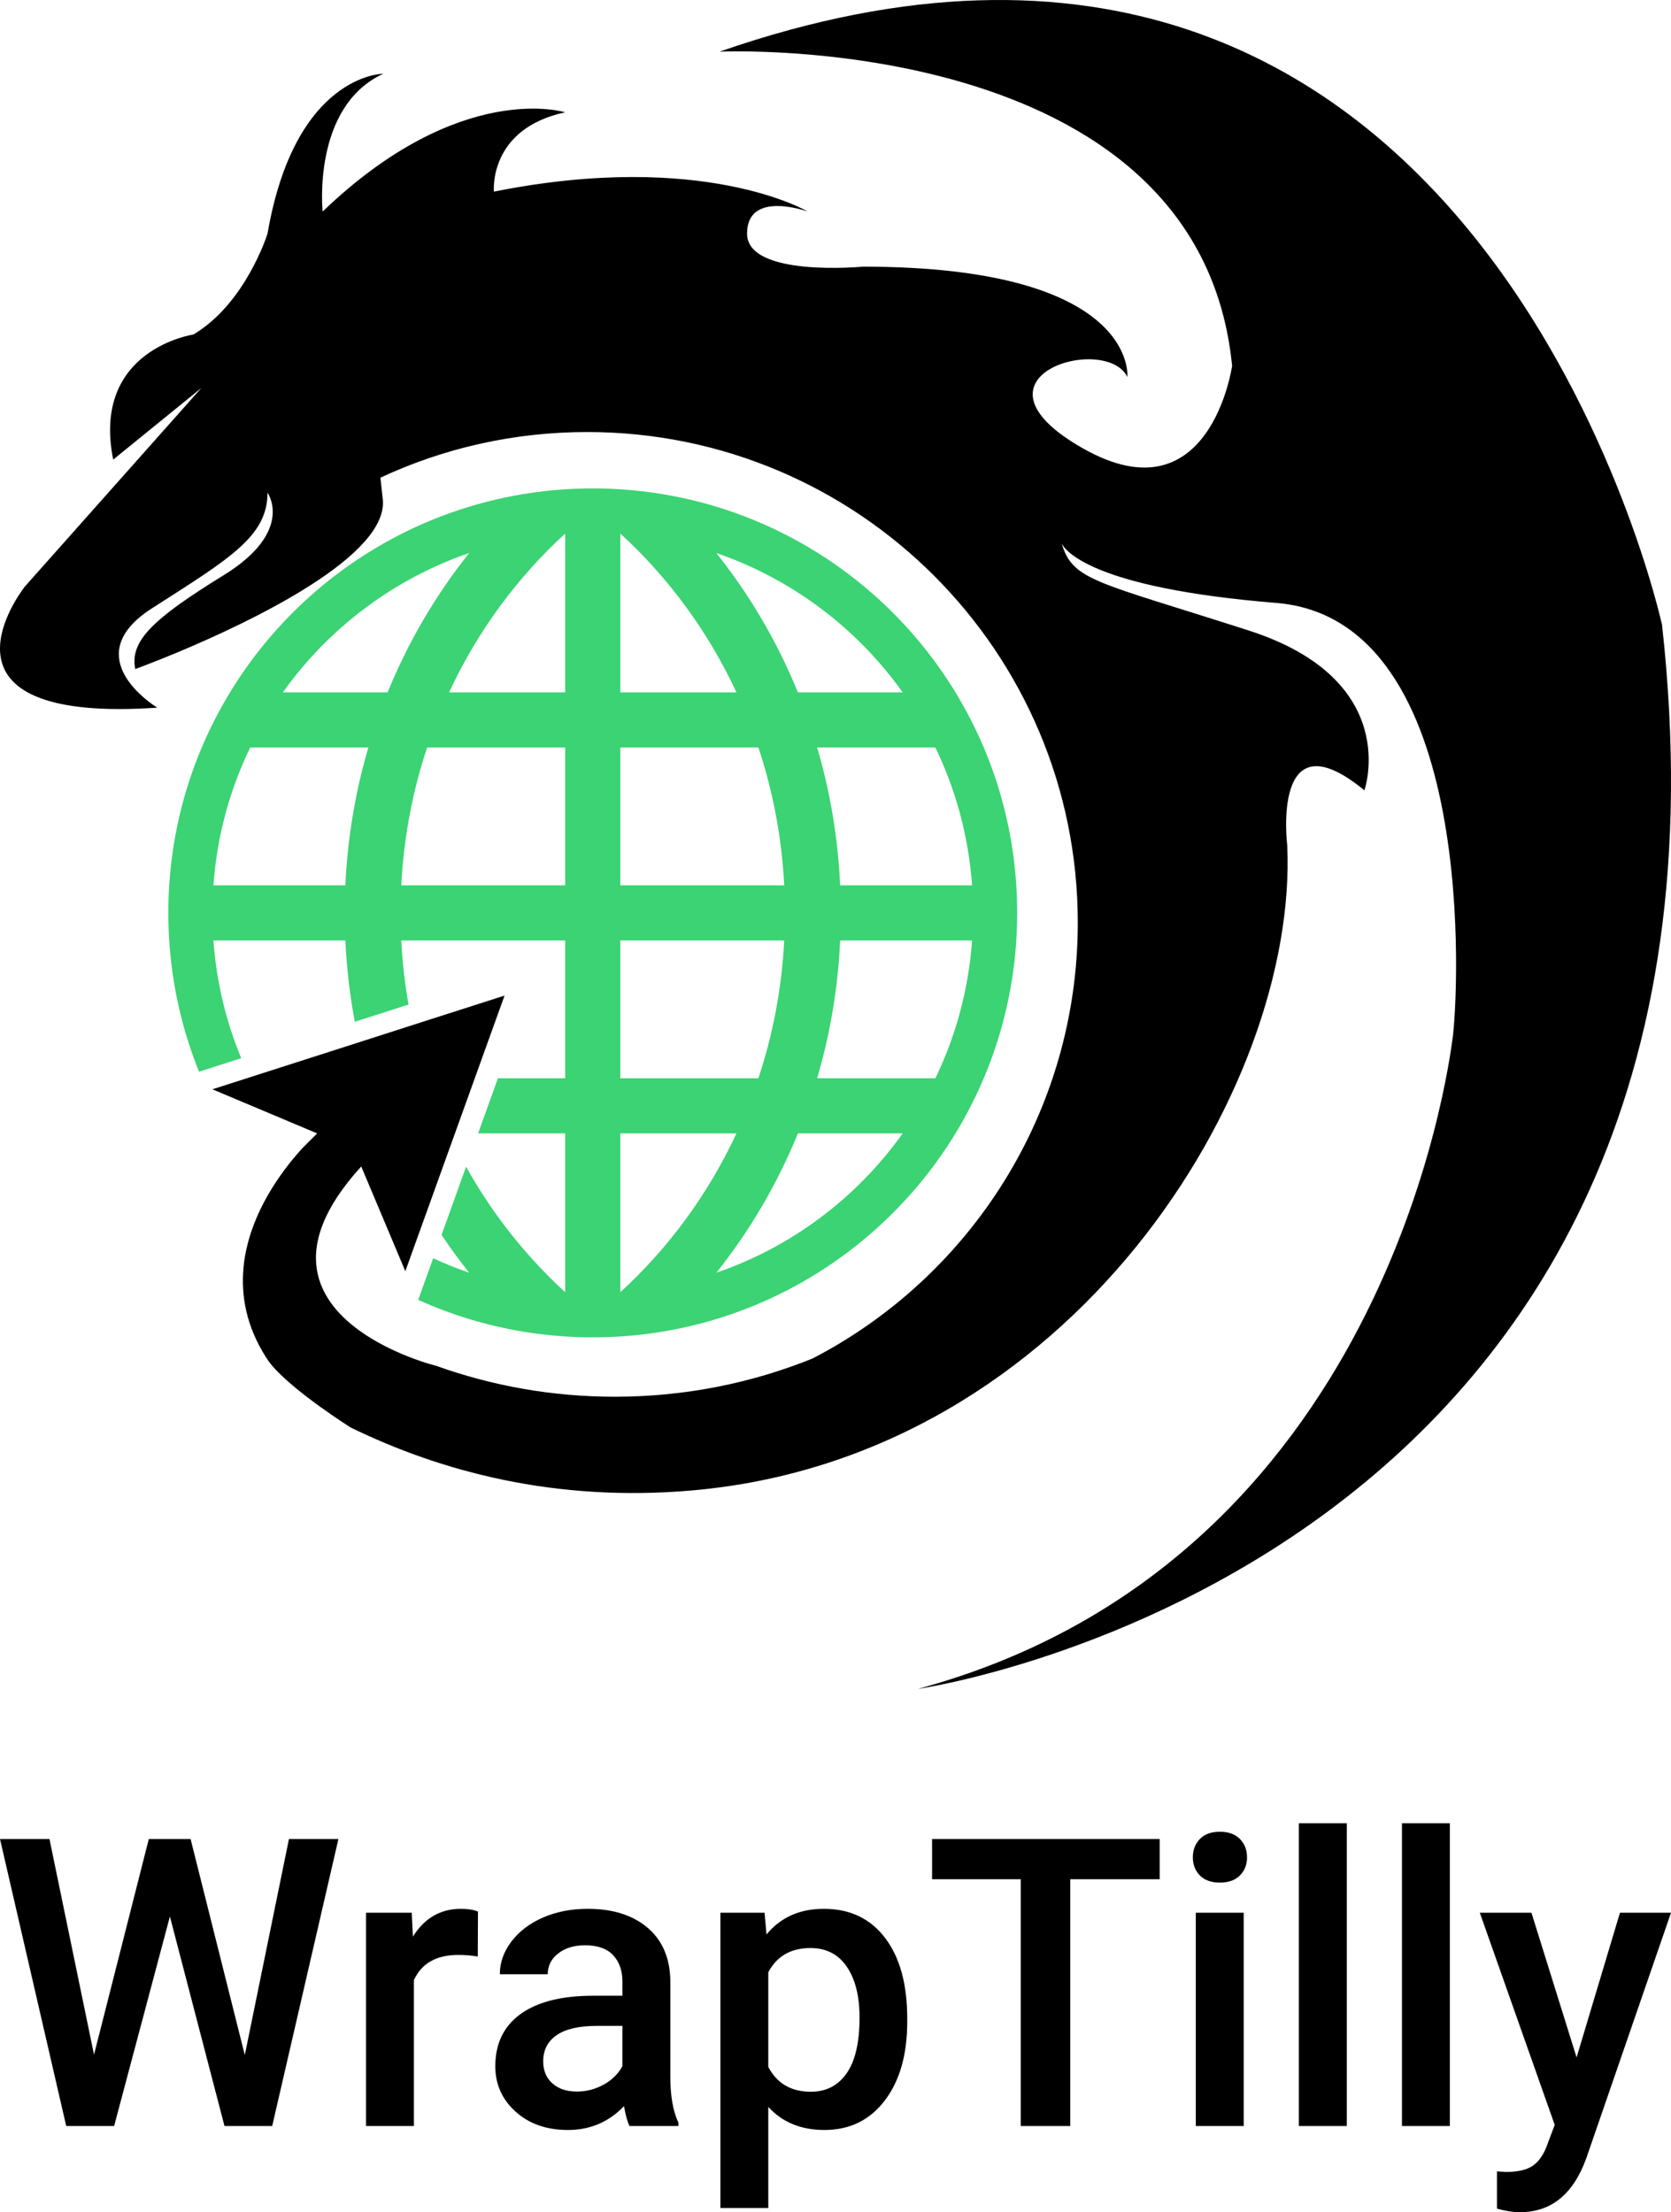 <?xml version="1.0" encoding="utf-8"?>
<!-- Generator: Adobe Illustrator 22.0.1, SVG Export Plug-In . SVG Version: 6.00 Build 0)  -->
<svg version="1.1" id="Ebene_1" xmlns="http://www.w3.org/2000/svg" xmlns:xlink="http://www.w3.org/1999/xlink" x="0px" y="0px"
	 viewBox="0 0 989.519 1309.837" enable-background="new 0 0 989.519 1309.837" xml:space="preserve">
<g>
	<g>
		<path d="M144.961,1216.814l26.144-127.921h29.296l-39.217,169.939H132.94l-32.33-124.069l-33.031,124.069H39.217L0,1088.893
			h29.296l26.378,127.688l32.447-127.688h24.744L144.961,1216.814z"/>
		<path d="M282.92,1158.456c-3.735-0.623-7.587-0.934-11.555-0.934c-12.996,0-21.75,4.98-26.261,14.94v86.37h-28.362v-126.287
			h27.078l0.7,14.123c6.846-10.971,16.34-16.457,28.479-16.457c4.045,0,7.392,0.545,10.038,1.634L282.92,1158.456z"/>
		<path d="M372.791,1258.832c-1.245-2.411-2.334-6.342-3.268-11.788c-9.028,9.415-20.075,14.123-33.147,14.123
			c-12.683,0-23.034-3.618-31.046-10.854c-8.014-7.236-12.022-16.183-12.022-26.845c0-13.461,4.999-23.79,14.999-30.989
			c9.997-7.196,24.294-10.796,42.892-10.796h17.391v-8.287c0-6.536-1.829-11.768-5.486-15.699c-3.659-3.928-9.221-5.893-16.69-5.893
			c-6.46,0-11.749,1.615-15.873,4.844c-4.126,3.229-6.186,7.334-6.186,12.313h-28.362c0-6.925,2.294-13.402,6.886-19.434
			c4.591-6.029,10.834-10.755,18.734-14.18c7.896-3.424,16.708-5.135,26.435-5.135c14.783,0,26.571,3.716,35.365,11.146
			c8.793,7.432,13.306,17.878,13.539,31.339v56.957c0,11.362,1.594,20.425,4.785,27.195v1.984H372.791z M341.628,1238.407
			c5.602,0,10.873-1.36,15.814-4.085c4.941-2.723,8.656-6.379,11.147-10.971v-23.81H353.3c-10.504,0-18.402,1.829-23.693,5.486
			c-5.293,3.659-7.937,8.832-7.937,15.523c0,5.447,1.81,9.786,5.427,13.013C330.716,1236.793,335.559,1238.407,341.628,1238.407z"/>
		<path d="M537.244,1196.973c0,19.532-4.435,35.113-13.306,46.746s-20.775,17.448-35.715,17.448
			c-13.85,0-24.938-4.552-33.264-13.656v59.875h-28.362v-174.841h26.144l1.167,12.839c8.326-10.114,19.647-15.173,33.964-15.173
			c15.407,0,27.487,5.739,36.24,17.215c8.755,11.479,13.131,27.411,13.131,47.796V1196.973z M508.999,1194.522
			c0-12.605-2.509-22.603-7.529-29.996c-5.017-7.392-12.196-11.088-21.533-11.088c-11.595,0-19.92,4.785-24.977,14.356v56.024
			c5.135,9.804,13.539,14.706,25.211,14.706c9.026,0,16.087-3.637,21.185-10.912C506.45,1220.336,508.999,1209.306,508.999,1194.522
			z"/>
		<path d="M686.757,1112.704h-52.989v146.129h-29.296v-146.129H551.95v-23.81h134.807V1112.704z"/>
		<path d="M706.366,1099.748c0-4.357,1.38-7.976,4.144-10.855c2.761-2.877,6.71-4.318,11.846-4.318
			c5.135,0,9.104,1.441,11.905,4.318c2.801,2.879,4.202,6.497,4.202,10.855c0,4.28-1.401,7.84-4.202,10.68
			c-2.801,2.84-6.77,4.259-11.905,4.259c-5.136,0-9.085-1.419-11.846-4.259C707.746,1107.588,706.366,1104.028,706.366,1099.748z
			 M736.479,1258.832h-28.362v-126.287h28.362V1258.832z"/>
		<path d="M797.521,1258.832h-28.362v-179.276h28.362V1258.832z"/>
		<path d="M858.564,1258.832h-28.362v-179.276h28.362V1258.832z"/>
		<path d="M933.612,1218.215l25.678-85.67h30.229l-50.188,145.428c-7.703,21.242-20.775,31.864-39.217,31.864
			c-4.126,0-8.677-0.703-13.656-2.112v-22.048l5.369,0.35c7.159,0,12.548-1.304,16.164-3.906c3.62-2.607,6.479-6.98,8.579-13.122
			l4.085-10.845l-44.352-125.608h30.58L933.612,1218.215z"/>
	</g>
	<g>
		<path d="M543.578,1000c277.441-75.072,314.291-368.996,316.609-385.153c3.264-22.848,16.32-248.064-104.448-257.856
			c-109.736-8.911-125.142-31.269-127.068-35.284c6.561,22.228,20.204,22.489,110.748,51.604
			c91.392,29.376,68.544,94.656,68.544,94.656c-55.488-45.696-45.696,32.64-45.696,32.64
			c6.528,143.616-127.296,362.305-352.513,381.889c-80.784,7.05-148.545-11.131-202.238-37.34c0,0-0.033-0.033-0.098-0.065
			c-0.033,0-0.033-0.033-0.065-0.033c-0.522-0.326-2.285-1.469-4.864-3.199c-0.359-0.229-0.751-0.49-1.175-0.783
			c-3.003-1.991-6.92-4.667-11.163-7.736c-0.946-0.653-1.893-1.371-2.872-2.056c-1.599-1.208-3.231-2.415-4.863-3.656
			c-0.653-0.522-1.338-1.012-1.991-1.534c-3.297-2.546-6.561-5.222-9.564-7.866c-0.62-0.522-1.208-1.044-1.795-1.599
			c-3.982-3.623-7.475-7.181-9.825-10.445c-0.065-0.065-0.13-0.131-0.163-0.196c-0.326-0.49-0.685-1.012-1.012-1.502
			c-0.033-0.033-0.033-0.065-0.065-0.098c-0.163-0.261-0.294-0.49-0.457-0.686c-11.783-18.507-14.949-36.753-13.317-53.464
			c0.261-3.036,0.718-6.006,1.338-8.911c0.13-0.881,0.326-1.73,0.555-2.579c6.038-26.406,22.881-47.948,33.195-59.176l8.454-8.454
			c0.032-0.033,0.032-0.033,0.032-0.033l-62.016-26.112l22.097-7.083l64.725-20.759l31.694-10.184l54.476-17.462l-17.625,48.96
			l-11.751,32.64l-1.501,4.145l-15.178,42.204l-7.866,21.804l-4.831,13.448l-9.074-21.575l-17.038-40.441
			c-45.239,49.548-25.068,80.817,1.012,98.638c12.109,8.291,25.459,13.644,34.141,16.614c4.472,1.502,7.703,2.383,8.846,2.677
			c0.065,0.033,0.098,0.033,0.13,0.033l0.261,0.065l0.065,0.033c32.999,11.816,68.609,18.279,105.688,18.279
			c41.388,0,80.915-8.029,117.08-22.62c93.318-48.307,157.096-145.738,157.096-258.085c0-160.426-130.071-290.497-290.497-290.497
			c-43.77,0-85.256,9.661-122.465,27.026l1.338,12.142c4.602,33.88-78.14,73.146-121.258,91.196
			c-15.047,6.267-25.264,9.988-25.264,9.988c-3.264-16.32,9.792-29.376,52.224-55.488c42.432-26.112,26.112-48.96,26.112-48.96
			c0,25.851-22.358,38.907-67.108,67.63c-0.489,0.294-0.946,0.62-1.436,0.914c-20.922,13.448-21.999,26.895-17.038,37.503
			c3.688,7.866,10.706,14.198,15.439,17.854c2.84,2.187,4.863,3.395,4.863,3.395c-2.317,0.163-4.569,0.294-6.756,0.392
			c-7.768,0.392-14.884,0.522-21.379,0.359c-106.341-2.415-50.2-72.559-50.2-72.559l104.448-117.504l-52.224,42.432
			c-13.056-65.28,47.491-74.06,47.491-74.06c31.171-18.572,43.901-59.764,43.901-59.764c16.32-94.656,68.544-94.656,68.544-94.656
			c-42.432,19.584-35.904,81.6-35.904,81.6c81.6-78.336,143.616-58.752,143.616-58.752c-45.696,9.792-42.204,46.969-42.204,46.969
			c124.293-24.872,185.82,11.783,185.82,11.783s-35.904-13.056-35.904,13.056s68.544,19.584,68.544,19.584
			c163.2,0,156.672,65.28,156.672,65.28c-13.056-26.112-101.184,0-26.112,42.432s88.128-48.96,88.128-48.96
			C710.042,17.534,426.073,30.59,426.073,30.59c450.433-156.672,558.145,339.457,558.145,339.457
			C1046.234,928.192,543.578,1000,543.578,1000z"/>
		<path fill="#A21200" d="M226.637,300.164"/>
		<path fill="#3BD373" d="M391.976,292.52c-7.932-1.305-15.961-2.219-24.121-2.774c-5.549-0.359-11.163-0.555-16.842-0.555
			c-5.679,0-11.294,0.196-16.842,0.555c-8.16,0.555-16.19,1.469-24.121,2.774C190.717,312.072,99.684,415.639,99.684,540.519
			c0,33.26,6.463,65.019,18.181,94.069l24.97-8.03c-9.008-21.738-14.688-45.174-16.451-69.719h78.14
			c0.751,16.385,2.644,32.477,5.582,48.144l31.824-10.184c-2.219-12.371-3.656-25.068-4.309-37.96h97.072v81.6h-39.821l-11.75,32.64
			h51.571v94.036c-23.207-21.216-43.085-46.284-58.687-74.289l-14.525,40.376c5.157,7.703,10.608,15.178,16.353,22.391
			c-7.279-2.513-14.394-5.353-21.314-8.584l-8.878,24.643c19.584,8.878,40.539,15.276,62.408,18.866
			c7.932,1.306,15.961,2.219,24.121,2.774c5.549,0.359,11.163,0.555,16.842,0.555c5.679,0,11.294-0.196,16.842-0.555
			c8.16-0.555,16.19-1.469,24.121-2.774C511.308,768.967,602.341,665.4,602.341,540.519S511.308,312.072,391.976,292.52z
			 M204.524,524.199h-78.14c2.089-29.082,9.662-56.631,21.771-81.6h69.98C210.497,468.581,205.797,495.933,204.524,524.199z
			 M229.526,409.959h-62.049c27.026-37.928,65.476-67.108,110.356-82.514C258.119,352.186,241.766,379.93,229.526,409.959z
			 M334.692,524.199h-97.072c1.469-28.462,6.724-55.815,15.308-81.6h81.763V524.199z M334.692,409.959H265.92
			c16.744-36.002,40.245-67.957,68.773-94.036V409.959z M575.641,524.199h-78.14c-1.273-28.266-5.973-55.619-13.611-81.6h70.013
			C565.98,467.569,573.552,495.117,575.641,524.199z M534.547,409.959h-62.049c-12.24-30.029-28.593-57.773-48.307-82.514
			C469.071,342.851,507.521,372.031,534.547,409.959z M367.332,315.923c28.527,26.079,52.028,58.034,68.773,94.036h-68.773V315.923z
			 M367.332,442.599h81.763c8.584,25.786,13.839,53.138,15.308,81.6h-97.072V442.599z M367.332,556.84h97.072
			c-1.469,28.462-6.724,55.814-15.308,81.6h-81.763V556.84z M367.332,765.116V671.08h68.773
			C419.361,707.082,395.86,739.036,367.332,765.116z M424.191,753.594c19.715-24.741,36.067-52.485,48.307-82.514h62.049
			C507.521,709.007,469.071,738.188,424.191,753.594z M553.903,638.44H483.89c7.638-25.982,12.338-53.334,13.611-81.6h78.14
			C573.552,585.922,565.98,613.47,553.903,638.44z"/>
	</g>
</g>
</svg>
